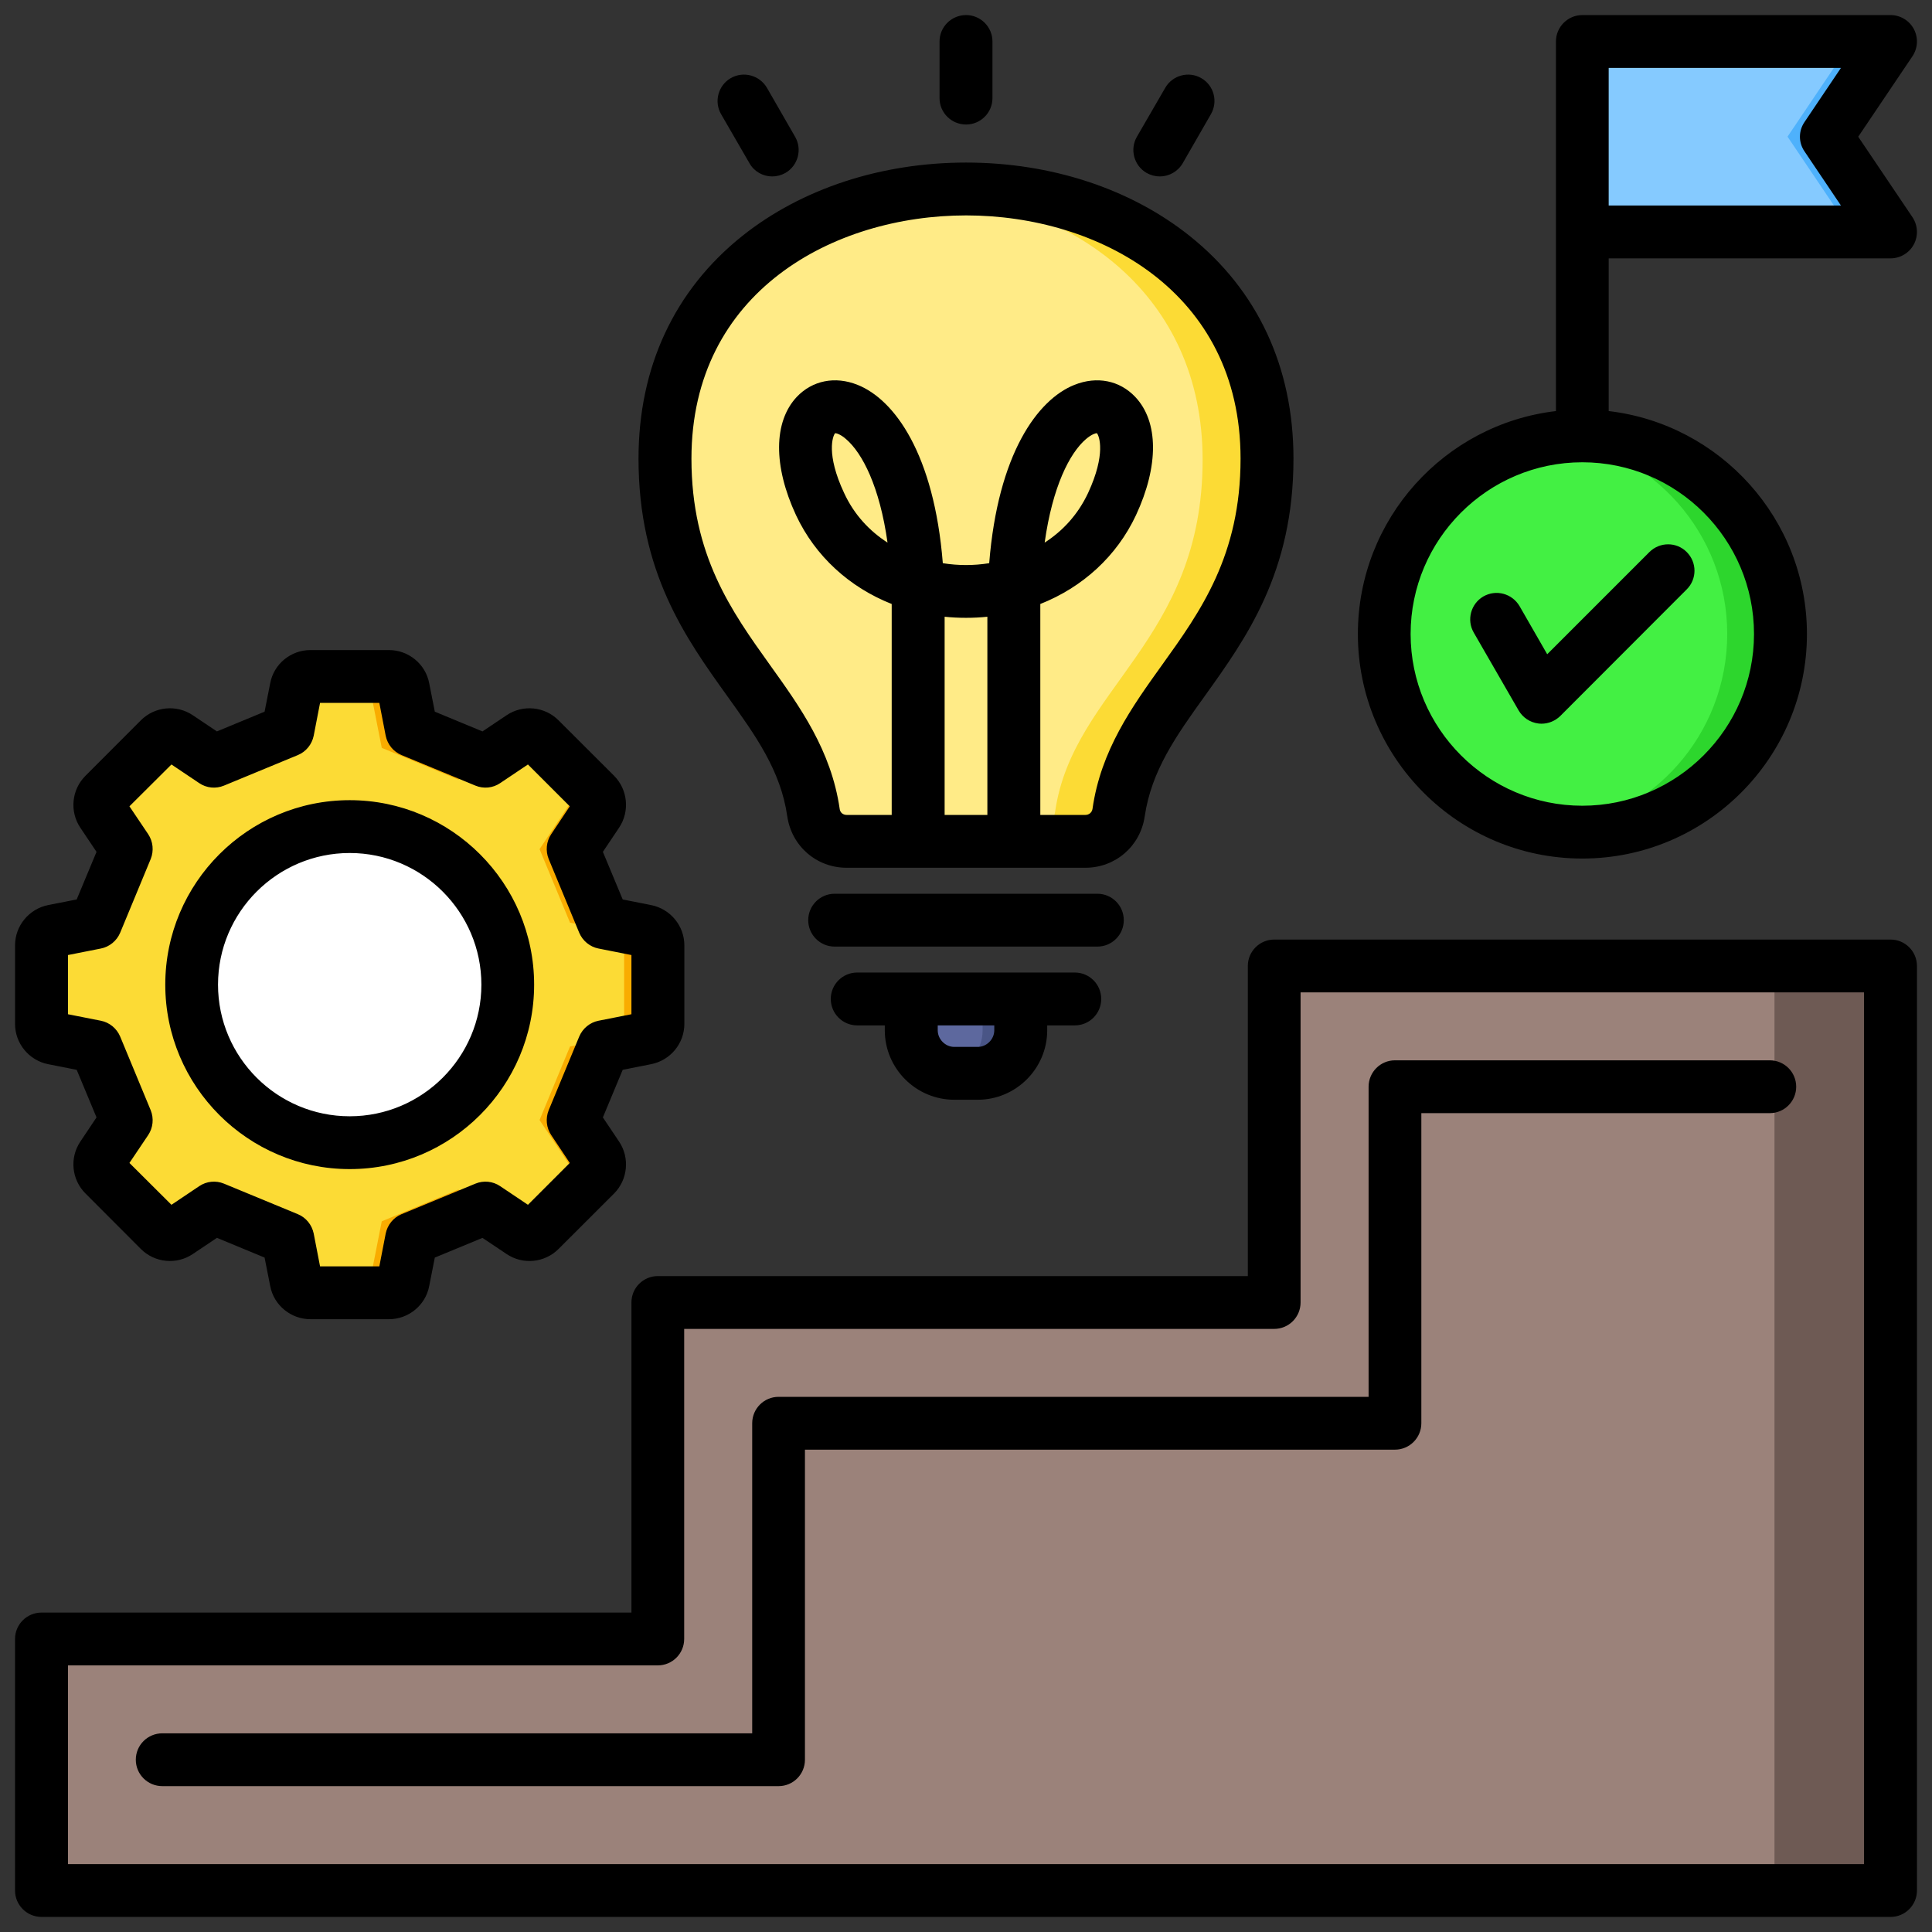 <?xml version="1.0" encoding="UTF-8"?> <svg xmlns="http://www.w3.org/2000/svg" id="Layer_1" viewBox="0 0 512 512" data-name="Layer 1"><rect x="0" y="0" width="512" height="512" fill="#333333" stroke="none"/><path d="m419.323 10.983h81.667l-17 25.231 17 25.231h-81.667z" fill="#4eb1fc" fill-rule="evenodd"></path><path d="m419.323 10.983h71.392l-17 25.231 17 25.231h-71.392z" fill="#85caff" fill-rule="evenodd"></path><path d="m10.99 440.333v54.65c0 3.305 2.695 6 6 6h484v-239c0-3.305-2.695-6-6-6h-151.334c-3.304 0-6 2.695-6 6v83.176h-157.333c-3.305 0-6 2.695-6 5.999v83.175h-157.333c-3.305 0-6 2.695-6 6z" fill="#9b827a" fill-rule="evenodd"></path><path d="m470.259 500.983h30.731v-239c0-3.305-2.696-6-6-6h-24.731z" fill="#6e5a54" fill-rule="evenodd"></path><circle cx="419.323" cy="167.999" fill="#2dd62d" r="52.51" transform="matrix(.923 -.385 .385 .923 -32.359 174.259)"></circle><g fill-rule="evenodd"><path d="m412.273 220.037c-25.666-3.445-45.46-25.428-45.46-52.038s19.794-48.593 45.46-52.037c25.666 3.445 45.46 25.428 45.46 52.037s-19.794 48.593-45.46 52.038z" fill="#43f043"></path><path d="m215.846 215.014c-4.724-32.496-39.071-45.145-39.071-93.161 0-47.309 39.607-70.963 79.215-70.963s79.215 23.654 79.215 70.963c0 48.016-34.348 60.665-39.072 93.161-.634 4.362-4.313 7.546-8.721 7.546h-62.845c-4.408 0-8.087-3.184-8.721-7.546z" fill="#fcdb35"></path><path d="m215.846 215.014c-4.724-32.496-39.071-45.145-39.071-93.161 0-44.019 34.29-67.554 70.965-70.615 36.675 3.061 70.965 26.597 70.965 70.615 0 48.016-34.348 60.665-39.072 93.161-.634 4.362-4.313 7.546-8.721 7.546h-46.345c-4.408 0-8.087-3.184-8.721-7.546z" fill="#ffeb87"></path><path d="m241.579 264.861h28.821v8.233c0 6.231-5.102 11.333-11.333 11.333h-6.154c-6.231 0-11.334-5.1-11.334-11.333z" fill="#495586"></path><path d="m241.579 264.861h18.821v8.233c0 5.577-4.087 10.248-9.412 11.168-5.324-.921-9.409-5.59-9.409-11.168z" fill="#5d689e"></path><path d="m128.556 201.838 9.499-6.37c1.547-1.037 3.563-.841 4.88.476l14.702 14.702c1.317 1.317 1.514 3.333.477 4.88l-6.37 9.499 8.08 19.503 11.22 2.212c1.828.36 3.114 1.924 3.114 3.788v20.792c0 1.863-1.286 3.428-3.114 3.788l-11.22 2.212-8.08 19.503 6.37 9.499c1.038 1.547.841 3.563-.477 4.88l-14.702 14.702c-1.317 1.317-3.333 1.514-4.88.477l-9.5-6.371-19.503 8.08-2.212 11.22c-.361 1.828-1.925 3.114-3.788 3.114h-20.791c-1.863 0-3.428-1.286-3.788-3.114l-2.212-11.22-19.503-8.08-9.5 6.371c-1.547 1.037-3.562.841-4.88-.477l-14.702-14.702c-1.317-1.317-1.514-3.333-.477-4.88l6.37-9.499-8.08-19.503-11.22-2.212c-1.828-.36-3.114-1.925-3.114-3.788v-20.792c0-1.863 1.286-3.427 3.114-3.788l11.22-2.212 8.08-19.503-6.37-9.499c-1.038-1.547-.841-3.563.477-4.88l14.702-14.702c1.317-1.317 3.332-1.514 4.879-.476l9.5 6.37 19.503-8.08 2.212-11.22c.36-1.828 1.925-3.114 3.788-3.114h20.792c1.863 0 3.427 1.286 3.788 3.114l2.212 11.22 19.503 8.08z" fill="#f9ac00"></path><path d="m128.556 201.838 6.893-4.623 15.676 15.675-8.138 12.135 8.08 19.503 14.334 2.826v27.14l-14.334 2.826-8.08 19.503 8.138 12.136-15.675 15.675-13.989-9.381-20.29 8.406-3.7 18.765h-15.209c-1.863 0-3.427-1.286-3.788-3.114l-2.212-11.22-26.762-11.087-9.59 6.431-12.232-12.232c-1.317-1.317-1.514-3.333-.477-4.88l6.37-9.499-8.08-19.503-11.22-2.212c-1.827-.36-3.113-1.925-3.113-3.788v-20.792c0-1.863 1.286-3.428 3.113-3.788l11.22-2.212 8.08-19.503-6.37-9.499c-1.038-1.547-.841-3.563.477-4.88l12.232-12.232 9.59 6.431 7.259-3.007 19.503-8.08 2.212-11.219c.36-1.828 1.925-3.114 3.788-3.114h15.209l3.7 18.766 20.29 8.406 7.096-4.758z" fill="#fcdb35"></path></g><circle cx="86.019" cy="260.924" fill="#f9ac00" r="41.796"></circle><circle cx="92.657" cy="260.924" fill="#fff" r="41.796"></circle><path d="m206.33 370.177h156.362v-82.182c0-3.861 3.133-6.999 6.989-6.999h99.341c3.856 0 6.989 3.138 6.989 6.999s-3.133 6.999-6.989 6.999h-92.352v82.182c0 3.861-3.133 6.998-6.989 6.998h-156.362v82.172c0 3.87-3.133 6.999-6.989 6.999h-163.303c-3.904 0-7.037-3.128-7.037-6.999s3.133-6.999 7.037-6.999h156.314v-82.172c0-3.871 3.133-6.999 6.989-6.999zm184.222-202.543c-1.928-3.345-.771-7.63 2.555-9.568 3.374-1.933 7.616-.781 9.592 2.569l7.326 12.749 27.089-27.088c2.747-2.728 7.182-2.728 9.881 0 2.747 2.738 2.747 7.172 0 9.9l-33.499 33.543c-1.35 1.316-3.133 2.049-4.965 2.049-.289 0-.627-.019-.916-.063-2.169-.289-4.049-1.557-5.157-3.441l-11.906-20.649zm28.776-45.125c-25.064 0-45.501 20.418-45.501 45.506s20.437 45.511 45.501 45.511 45.501-20.422 45.501-45.511-20.389-45.506-45.501-45.506zm6.989-104.513h61.552l-9.64 14.32c-1.639 2.371-1.639 5.461 0 7.828l9.64 14.325h-61.552zm-6.989 209.527c32.824 0 59.528-26.698 59.528-59.508 0-30.439-22.992-55.609-52.538-59.079v-40.469h74.71c2.555 0 4.965-1.431 6.17-3.721 1.205-2.28 1.06-5.051-.386-7.201l-14.364-21.309 14.364-21.319c1.446-2.15 1.591-4.921.386-7.201-1.205-2.289-3.615-3.721-6.17-3.721h-81.699c-3.856 0-6.989 3.142-6.989 7.003v97.938c-29.547 3.47-52.49 28.641-52.49 59.079 0 32.81 26.655 59.508 59.479 59.508zm-228.23-197.26c-1.928-3.335-.771-7.625 2.555-9.558 3.374-1.928 7.616-.776 9.592 2.559l7.471 12.99c1.928 3.34.771 7.63-2.555 9.563-1.109.626-2.314.94-3.519.94-2.41 0-4.772-1.263-6.025-3.499zm57.889-4.266v-15c0-3.861 3.133-7.003 7.037-7.003 3.856 0 6.989 3.142 6.989 7.003v15c0 3.861-3.133 6.999-6.989 6.999-3.904 0-7.037-3.138-7.037-6.999zm52.298 10.257 7.519-12.99c1.928-3.335 6.218-4.487 9.544-2.559 3.374 1.933 4.483 6.223 2.555 9.558l-7.471 12.995c-1.301 2.236-3.663 3.499-6.073 3.499-1.205 0-2.41-.313-3.519-.94-3.326-1.933-4.483-6.223-2.555-9.563zm-10.46 214.602h-69.649c-3.856 0-6.989-3.143-6.989-6.999s3.133-7.004 6.989-7.004h69.649c3.856 0 6.989 3.133 6.989 7.004s-3.133 6.999-6.989 6.999zm-27.329 22.177c0 2.391-2.024 4.41-4.386 4.41h-6.218c-2.362 0-4.386-2.019-4.386-4.41v-1.297h14.99zm-10.604 18.412h6.218c10.122 0 18.412-8.262 18.412-18.412v-1.297h7.326c3.856 0 6.989-3.133 6.989-7.003s-3.133-6.999-6.989-6.999h-57.696c-3.856 0-6.989 3.142-6.989 6.999s3.133 7.003 6.989 7.003h7.326v1.297c0 10.151 8.29 18.412 18.413 18.412zm-17.69-147.652c-4.675-3.008-8.821-7.307-11.52-13.178-4.82-10.291-2.988-15.14-2.362-15.819.338.01 1.398.26 2.892 1.571 4.338 3.716 8.917 12.638 10.99 27.426zm41.645 0c2.072-14.778 6.603-23.71 10.941-27.426 1.542-1.311 2.555-1.562 2.892-1.571.627.68 2.458 5.529-2.314 15.819-2.747 5.871-6.844 10.17-11.52 13.178zm-20.823-86.708c-35.09 0-72.783 20.172-72.783 64.458 0 25.633 10.604 40.411 20.823 54.703 7.953 11.096 16.195 22.567 18.461 38.107v.01c.096.94.868 1.6 1.832 1.6h11.954v-55.898c-11.183-4.42-20.244-12.633-25.353-23.531-6.073-13.048-5.977-24.77.193-31.349 4.145-4.367 10.17-5.572 16.099-3.2 9.833 3.909 20.292 18.369 22.606 47.27 4.194.651 8.098.651 12.291 0 2.314-28.901 12.773-43.361 22.606-47.27 5.977-2.371 11.954-1.166 16.099 3.2 6.218 6.579 6.266 18.302.193 31.349-5.109 10.898-14.171 19.111-25.353 23.531v55.898h11.954c.964 0 1.735-.66 1.88-1.61 2.217-15.54 10.46-27.011 18.413-38.107 10.266-14.291 20.822-29.07 20.822-54.703 0-44.286-37.693-64.458-72.734-64.458zm5.64 158.878h-11.327v-52.519c3.711.381 7.616.381 11.327 0zm-53.02.41c1.157 7.871 7.76 13.593 15.713 13.593h63.287c7.953 0 14.556-5.712 15.713-13.593 1.783-12.166 8.339-21.348 15.954-31.966 10.99-15.342 23.474-32.733 23.474-62.863 0-24.278-9.544-44.706-27.571-59.07-15.713-12.498-36.729-19.391-59.19-19.391s-43.525 6.893-59.238 19.391c-18.027 14.364-27.571 34.791-27.571 59.07 0 30.13 12.484 47.521 23.473 62.863 7.616 10.618 14.219 19.801 15.954 31.966zm-115.97 9.683c-19.232 0-34.897 15.651-34.897 34.887s15.665 34.883 34.897 34.883 34.897-15.651 34.897-34.883-15.665-34.887-34.897-34.887zm0 83.767c26.944 0 48.875-21.931 48.875-48.88s-21.931-48.889-48.875-48.889-48.875 21.931-48.875 48.889 21.931 48.88 48.875 48.88zm-74.663-56.727v15.689l8.724 1.721c2.265.449 4.193 2.02 5.109 4.189l8.098 19.54c.867 2.159.627 4.627-.675 6.579l-4.965 7.38 11.134 11.091 7.375-4.95c1.928-1.301 4.386-1.552 6.555-.651l19.569 8.088c2.169.901 3.711 2.82 4.194 5.11l1.687 8.719h15.713l1.687-8.71c.482-2.299 2.024-4.218 4.193-5.119l19.57-8.088c2.169-.901 4.627-.651 6.555.651l7.375 4.95 11.086-11.091-4.917-7.38c-1.301-1.952-1.542-4.42-.675-6.579l8.098-19.54c.916-2.169 2.844-3.74 5.109-4.189l8.724-1.721v-15.689l-8.724-1.726c-2.266-.443-4.194-2.015-5.109-4.179l-8.098-19.55c-.868-2.159-.627-4.627.675-6.579l4.917-7.379-11.086-11.086-7.375 4.95c-1.928 1.306-4.386 1.547-6.555.646l-19.57-8.088c-2.169-.901-3.711-2.82-4.193-5.109l-1.687-8.719h-15.713l-1.687 8.719c-.482 2.29-2.024 4.208-4.194 5.109l-19.569 8.088c-2.169.901-4.627.66-6.555-.646l-7.375-4.95-11.134 11.086 4.965 7.379c1.301 1.952 1.542 4.42.675 6.579l-8.098 19.55c-.916 2.164-2.844 3.735-5.109 4.179l-8.724 1.726zm-5.254 28.925 7.567 1.494 5.254 12.609-4.29 6.411c-2.892 4.3-2.314 10.079 1.35 13.737l14.701 14.73c3.664 3.663 9.447 4.222 13.737 1.34l6.411-4.299 12.629 5.23 1.494 7.563c.964 5.08 5.495 8.768 10.652 8.768h20.822c5.158 0 9.689-3.678 10.652-8.768l1.494-7.563 12.628-5.22 6.411 4.29c4.29 2.883 10.074 2.323 13.737-1.34l14.749-14.73c3.615-3.658 4.194-9.438 1.301-13.747l-4.29-6.401 5.254-12.609 7.52-1.494c5.109-.998 8.821-5.49 8.821-10.667v-20.832c0-5.177-3.712-9.659-8.821-10.667l-7.52-1.489-5.254-12.614 4.29-6.396c2.892-4.314 2.314-10.093-1.301-13.752l-14.749-14.72c-3.663-3.668-9.447-4.227-13.737-1.35l-6.411 4.299-12.628-5.23-1.494-7.562c-.964-5.076-5.495-8.768-10.652-8.768h-20.822c-5.206 0-9.688 3.692-10.652 8.768l-1.494 7.562-12.629 5.23-6.411-4.299c-4.29-2.878-10.074-2.318-13.737 1.35l-14.701 14.72c-3.663 3.658-4.242 9.438-1.35 13.752l4.29 6.396-5.254 12.614-7.567 1.489c-5.061 1.007-8.772 5.49-8.772 10.667v20.832c0 5.177 3.711 9.669 8.772 10.667zm481.233 211.981v-231.01h-149.325v82.182c0 3.871-3.133 6.999-6.989 6.999h-156.362v82.172c0 3.871-3.133 6.999-6.989 6.999h-156.314v52.659h475.979zm7.037-245.007h-163.351c-3.856 0-6.989 3.138-6.989 6.999v82.182h-156.362c-3.856 0-6.989 3.128-6.989 6.999v82.172h-156.315c-3.904 0-7.037 3.138-7.037 6.998v66.661c0 3.856 3.133 6.999 7.037 6.999h490.005c3.856 0 6.989-3.143 6.989-6.999v-245.012c0-3.861-3.133-6.999-6.989-6.999z" fill-rule="evenodd"></path></svg> 